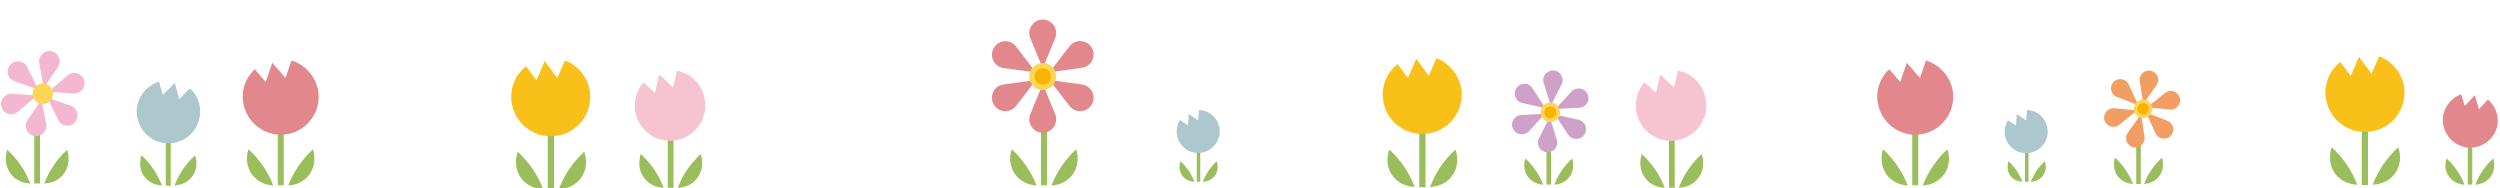<?xml version="1.0" encoding="utf-8"?>
<!-- Generator: Adobe Illustrator 21.0.0, SVG Export Plug-In . SVG Version: 6.00 Build 0)  -->
<svg version="1.1" id="レイヤー_1" xmlns="http://www.w3.org/2000/svg" xmlns:xlink="http://www.w3.org/1999/xlink" x="0px"
	 y="0px" viewBox="0 0 1000 75.3" style="enable-background:new 0 0 1000 75.3;" xml:space="preserve">
<style type="text/css">
	.st0{fill:#9BBE5D;}
	.st1{fill:#E2888D;}
	.st2{fill:#F9C019;}
	.st3{fill:#ADC8CC;}
	.st4{fill:#F6C4D0;}
	.st5{fill:#F29D61;}
	.st6{fill:#FDD557;}
	.st7{fill:#F7B400;}
	.st8{fill:#F4B7D2;}
	.st9{fill:#D0A1C8;}
</style>
<g>
	<g>
		<rect x="111.1" y="46.5" class="st0" width="2.4" height="27.6"/>
		<g>
			<path class="st0" d="M100.6,69.5c2,2.9,5.2,4.5,8.7,4.7c-1-2.7-2.4-5.3-4.1-7.8c-1.7-2.5-3.6-4.7-5.8-6.7
				C98.3,63,98.6,66.6,100.6,69.5z"/>
			<path class="st0" d="M124,69.5c-2,2.9-5.2,4.5-8.7,4.7c1-2.7,2.4-5.3,4.1-7.8c1.7-2.5,3.6-4.7,5.8-6.7
				C126.2,63,125.9,66.6,124,69.5z"/>
		</g>
	</g>
	<path class="st1" d="M116.6,24.2l-2.4,7l-5.3-6.1l-2.6,7.7l-4.4-5.1c-3.7,3.4-5.6,8.6-4.5,13.9c1.6,8.2,9.6,13.6,17.8,12
		s13.6-9.6,12-17.8C125.9,30.1,121.8,25.8,116.6,24.2z"/>
</g>
<g>
	<g>
		<rect x="219.1" y="47" class="st0" width="2.5" height="28.7"/>
		<g>
			<path class="st0" d="M208.2,70.9c2,3,5.4,4.6,9.1,4.8c-1.1-2.8-2.5-5.6-4.2-8.1c-1.8-2.6-3.8-4.9-6-6.9
				C205.9,64.2,206.2,67.9,208.2,70.9z"/>
			<path class="st0" d="M232.6,70.9c-2,3-5.4,4.6-9.1,4.8c1.1-2.8,2.5-5.6,4.2-8.1c1.8-2.6,3.8-4.9,6-6.9
				C234.9,64.2,234.6,67.9,232.6,70.9z"/>
		</g>
	</g>
	<path class="st2" d="M226,24.2l-3.1,7l-5-6.8l-3.3,7.7l-4.2-5.6c-4.1,3.3-6.5,8.5-5.8,14.1c1,8.6,8.8,14.8,17.5,13.8
		c8.7-1,14.9-8.8,13.9-17.5C235.3,31.1,231.3,26.2,226,24.2z"/>
</g>
<g>
	<g>
		<rect x="66.3" y="51.2" class="st0" width="2" height="23.1"/>
		<g>
			<path class="st0" d="M57.5,70.3c1.6,2.4,4.3,3.7,7.3,3.9c-0.9-2.3-2-4.5-3.4-6.5c-1.4-2.1-3-3.9-4.8-5.6
				C55.7,64.9,55.9,67.9,57.5,70.3z"/>
			<path class="st0" d="M77.1,70.3c-1.6,2.4-4.3,3.7-7.3,3.9c0.9-2.3,2-4.5,3.4-6.5c1.4-2.1,3-3.9,4.8-5.6
				C79,64.9,78.7,67.9,77.1,70.3z"/>
		</g>
	</g>
	<path class="st3" d="M76,35.3l-4.3,4.4l-1.8-6.5L65.1,38l-1.5-5.4c-4,1.3-7.3,4.5-8.5,8.8c-1.8,6.8,2.3,13.7,9,15.5
		c6.8,1.8,13.7-2.2,15.5-9C80.9,43.2,79.4,38.4,76,35.3z"/>
</g>
<g>
	<g>
		<rect x="267.1" y="49.4" class="st0" width="2.3" height="25.7"/>
		<g>
			<path class="st0" d="M257.4,70.8c1.8,2.7,4.8,4.2,8.1,4.3c-1-2.5-2.2-5-3.8-7.3c-1.6-2.3-3.4-4.4-5.4-6.2
				C255.3,64.8,255.5,68.2,257.4,70.8z"/>
			<path class="st0" d="M279.2,70.8c-1.8,2.7-4.8,4.2-8.1,4.3c1-2.5,2.2-5,3.8-7.3c1.6-2.3,3.4-4.4,5.4-6.2
				C281.3,64.8,281,68.2,279.2,70.8z"/>
		</g>
	</g>
	<path class="st4" d="M270.8,28.3l-1.6,6.7l-5.5-5.2l-1.7,7.4l-4.6-4.3c-3.1,3.5-4.3,8.5-2.9,13.4c2.3,7.5,10.2,11.7,17.6,9.4
		c7.5-2.3,11.7-10.2,9.4-17.6C280.1,32.9,275.8,29.2,270.8,28.3z"/>
</g>
<g>
	<g>
		<rect x="567.7" y="46.2" class="st0" width="2.5" height="28.7"/>
		<g>
			<path class="st0" d="M556.8,70c2,3,5.4,4.6,9.1,4.8c-1.1-2.8-2.5-5.6-4.2-8.1c-1.8-2.6-3.8-4.9-6-6.9
				C554.5,63.3,554.7,67,556.8,70z"/>
			<path class="st0" d="M581.1,70c-2,3-5.4,4.6-9.1,4.8c1.1-2.8,2.5-5.6,4.2-8.1c1.8-2.6,3.8-4.9,6-6.9
				C583.4,63.3,583.1,67,581.1,70z"/>
		</g>
	</g>
	<path class="st2" d="M574.6,23.3l-3.1,7l-5-6.8l-3.3,7.7l-4.2-5.6c-4.1,3.3-6.5,8.5-5.8,14.1c1,8.6,8.8,14.8,17.5,13.8
		s14.9-8.8,13.9-17.5C583.8,30.2,579.9,25.4,574.6,23.3z"/>
</g>
<g>
	<g>
		<rect x="478.7" y="57" class="st0" width="1.4" height="15.7"/>
		<g>
			<path class="st0" d="M472.8,70.1c1.1,1.6,2.9,2.5,5,2.6c-0.6-1.5-1.4-3-2.3-4.4c-1-1.4-2.1-2.7-3.3-3.8
				C471.5,66.4,471.7,68.4,472.8,70.1z"/>
			<path class="st0" d="M486.1,70.1c-1.1,1.6-2.9,2.5-5,2.6c0.6-1.5,1.4-3,2.3-4.4c1-1.4,2.1-2.7,3.3-3.8
				C487.3,66.4,487.2,68.4,486.1,70.1z"/>
		</g>
	</g>
	<path class="st3" d="M479.6,44l-0.3,4.2l-3.8-2.6l-0.3,4.6L472,48c-1.5,2.4-1.8,5.5-0.5,8.3c2.1,4.3,7.2,6.1,11.5,4
		c4.3-2.1,6.1-7.2,4-11.5C485.6,45.9,482.7,44.1,479.6,44z"/>
</g>
<g>
	<g>
		<rect x="667.6" y="49.4" class="st0" width="2.3" height="25.7"/>
		<g>
			<path class="st0" d="M657.8,70.8c1.8,2.7,4.8,4.2,8.1,4.3c-1-2.5-2.2-5-3.8-7.3s-3.4-4.4-5.4-6.2C655.7,64.8,656,68.2,657.8,70.8
				z"/>
			<path class="st0" d="M679.6,70.8c-1.8,2.7-4.8,4.2-8.1,4.3c1-2.5,2.2-5,3.8-7.3s3.4-4.4,5.4-6.2
				C681.7,64.8,681.4,68.2,679.6,70.8z"/>
		</g>
	</g>
	<path class="st4" d="M671.2,28.3l-1.6,6.7l-5.5-5.2l-1.7,7.4l-4.6-4.3c-3.1,3.5-4.3,8.5-2.9,13.4c2.3,7.5,10.2,11.7,17.6,9.4
		c7.5-2.3,11.7-10.2,9.4-17.6C680.5,32.9,676.2,29.2,671.2,28.3z"/>
</g>
<g>
	<g>
		<rect x="987.1" y="53.8" class="st0" width="1.8" height="20"/>
		<g>
			<path class="st0" d="M979.5,70.5c1.4,2.1,3.8,3.2,6.3,3.4c-0.8-2-1.7-3.9-3-5.7c-1.2-1.8-2.6-3.4-4.2-4.8
				C977.8,65.8,978,68.4,979.5,70.5z"/>
			<path class="st0" d="M996.4,70.5c-1.4,2.1-3.8,3.2-6.3,3.4c0.8-2,1.7-3.9,3-5.7c1.2-1.8,2.6-3.4,4.2-4.8
				C998,65.8,997.8,68.4,996.4,70.5z"/>
		</g>
	</g>
	<path class="st1" d="M995.2,39.8l-3.6,3.9l-1.7-5.6l-4,4.3l-1.4-4.7c-3.4,1.2-6.2,4.1-7.1,7.9c-1.3,5.9,2.4,11.8,8.3,13.2
		c5.9,1.3,11.8-2.4,13.2-8.3C999.7,46.5,998.2,42.4,995.2,39.8z"/>
</g>
<g>
	<g>
		<rect x="764.9" y="46.5" class="st0" width="2.4" height="27.6"/>
		<g>
			<path class="st0" d="M754.4,69.5c2,2.9,5.2,4.5,8.7,4.7c-1-2.7-2.4-5.3-4.1-7.8c-1.7-2.5-3.6-4.7-5.8-6.7
				C752.2,63,752.5,66.6,754.4,69.5z"/>
			<path class="st0" d="M777.8,69.5c-2,2.9-5.2,4.5-8.7,4.7c1-2.7,2.4-5.3,4.1-7.8c1.7-2.5,3.6-4.7,5.8-6.7
				C780,63,779.8,66.6,777.8,69.5z"/>
		</g>
	</g>
	<path class="st1" d="M770.4,24.2l-2.4,7l-5.3-6.1l-2.6,7.7l-4.4-5.1c-3.7,3.4-5.6,8.6-4.5,13.9c1.6,8.2,9.6,13.6,17.8,12
		c8.2-1.6,13.6-9.6,12-17.8C779.8,30.1,775.6,25.8,770.4,24.2z"/>
</g>
<g>
	<g>
		<rect x="944.7" y="45.3" class="st0" width="2.5" height="28.7"/>
		<g>
			<path class="st0" d="M933.8,69.1c2,3,5.4,4.6,9.1,4.8c-1.1-2.8-2.5-5.6-4.2-8.1c-1.8-2.6-3.8-4.9-6-6.9
				C931.5,62.4,931.8,66.2,933.8,69.1z"/>
			<path class="st0" d="M958.2,69.1c-2,3-5.4,4.6-9.1,4.8c1.1-2.8,2.5-5.6,4.2-8.1c1.8-2.6,3.8-4.9,6-6.9
				C960.5,62.4,960.2,66.2,958.2,69.1z"/>
		</g>
	</g>
	<path class="st2" d="M951.7,22.5l-3.1,7l-5-6.8l-3.3,7.7l-4.2-5.6c-4.1,3.3-6.5,8.5-5.8,14.1c1,8.6,8.8,14.8,17.5,13.8
		c8.7-1,14.9-8.8,13.9-17.5C960.9,29.3,956.9,24.5,951.7,22.5z"/>
</g>
<g>
	<g>
		<rect x="810" y="57" class="st0" width="1.4" height="15.7"/>
		<g>
			<path class="st0" d="M804,70.1c1.1,1.6,2.9,2.5,5,2.6c-0.6-1.5-1.4-3-2.3-4.4c-1-1.4-2.1-2.7-3.3-3.8
				C802.8,66.4,802.9,68.4,804,70.1z"/>
			<path class="st0" d="M817.3,70.1c-1.1,1.6-2.9,2.5-5,2.6c0.6-1.5,1.4-3,2.3-4.4c1-1.4,2.1-2.7,3.3-3.8
				C818.6,66.4,818.4,68.4,817.3,70.1z"/>
		</g>
	</g>
	<path class="st3" d="M810.8,44l-0.3,4.2l-3.8-2.6l-0.3,4.6l-3.2-2.1c-1.5,2.4-1.8,5.5-0.5,8.3c2.1,4.3,7.2,6.1,11.5,4
		c4.3-2.1,6.1-7.2,4-11.5C816.9,45.9,813.9,44.1,810.8,44z"/>
</g>
<g>
	<g>
		<g>
			<rect x="854.5" y="53.6" class="st0" width="1.8" height="20"/>
			<g>
				<path class="st0" d="M846.9,70.2c1.4,2.1,3.8,3.2,6.3,3.4c-0.8-2-1.7-3.9-3-5.7c-1.2-1.8-2.6-3.4-4.2-4.8
					C845.3,65.6,845.5,68.2,846.9,70.2z"/>
				<path class="st0" d="M863.9,70.2c-1.4,2.1-3.8,3.2-6.3,3.4c0.8-2,1.7-3.9,3-5.7c1.2-1.8,2.6-3.4,4.2-4.8
					C865.5,65.6,865.3,68.2,863.9,70.2z"/>
			</g>
		</g>
	</g>
	<g>
		<g>
			<g>
				<path class="st5" d="M860.4,28.3L860.4,28.3c-2.6-0.6-4.9,1.6-4.5,4.2l1.4,9l5.3-7.4C864.1,31.9,863,28.9,860.4,28.3z"/>
				<path class="st5" d="M856.4,45.7l-5.3,7.4c-1.5,2.2-0.4,5.2,2.2,5.8l0,0c2.6,0.6,4.9-1.6,4.5-4.2L856.4,45.7z"/>
			</g>
			<g>
				<path class="st5" d="M845.4,32.8L845.4,32.8c-1.8,1.9-1.1,5.1,1.4,6l8.5,3.3l-3.8-8.3C850.4,31.4,847.2,30.9,845.4,32.8z"/>
				<path class="st5" d="M858.4,45l3.8,8.3c1.1,2.4,4.3,2.9,6.1,1l0,0c1.8-1.9,1.1-5.1-1.4-6L858.4,45z"/>
			</g>
			<g>
				<path class="st5" d="M841.8,48.1L841.8,48.1c0.8,2.5,3.9,3.5,5.9,1.8l7.1-5.7l-9.1-0.9C843.1,43.1,841,45.6,841.8,48.1z"/>
				<path class="st5" d="M858.9,42.9l9.1,0.9c2.6,0.2,4.7-2.3,3.9-4.8l0,0c-0.8-2.5-3.9-3.5-5.9-1.8L858.9,42.9z"/>
			</g>
		</g>
		<g>
			
				<ellipse transform="matrix(0.228 -0.974 0.974 0.228 619.35 868.093)" class="st6" cx="856.8" cy="43.7" rx="3.7" ry="3.7"/>
		</g>
		<g>
			
				<ellipse transform="matrix(0.228 -0.974 0.974 0.228 619.344 868.091)" class="st7" cx="856.8" cy="43.7" rx="2.3" ry="2.3"/>
		</g>
	</g>
</g>
<g>
	<g>
		<g>
			<rect x="416.4" y="46.5" class="st0" width="2.4" height="27.6"/>
			<g>
				<path class="st0" d="M405.9,69.5c2,2.9,5.2,4.5,8.7,4.7c-1-2.7-2.4-5.3-4.1-7.8c-1.7-2.5-3.6-4.7-5.8-6.7
					C403.6,63,403.9,66.6,405.9,69.5z"/>
				<path class="st0" d="M429.3,69.5c-2,2.9-5.2,4.5-8.7,4.7c1-2.7,2.4-5.3,4.1-7.8c1.7-2.5,3.6-4.7,5.8-6.7
					C431.5,63,431.2,66.6,429.3,69.5z"/>
			</g>
		</g>
	</g>
	<g>
		<g>
			<path class="st1" d="M417.1,7.8L417.1,7.8c-3.8,0-6.4,3.9-5,7.4l5,12.1l5-12.1C423.5,11.7,420.9,7.8,417.1,7.8z"/>
			<path class="st1" d="M417.1,33.6l-5,12.1c-1.4,3.5,1.2,7.4,5,7.4l0,0c3.8,0,6.4-3.9,5-7.4L417.1,33.6z"/>
		</g>
		<g>
			<path class="st1" d="M397.5,19.2L397.5,19.2c-1.9,3.3,0.1,7.5,3.9,8l13,1.8l-8-10.4C404,15.5,399.4,15.9,397.5,19.2z"/>
			<path class="st1" d="M419.8,32l8,10.4c2.3,3,7,2.7,8.9-0.6v0c1.9-3.3-0.1-7.5-3.9-8L419.8,32z"/>
		</g>
		<g>
			<path class="st1" d="M397.5,41.8L397.5,41.8c1.9,3.3,6.5,3.6,8.9,0.6l8-10.4l-13,1.8C397.6,34.3,395.6,38.5,397.5,41.8z"/>
			<path class="st1" d="M419.8,28.9l13-1.8c3.8-0.5,5.8-4.7,3.9-8l0,0c-1.9-3.3-6.5-3.6-8.9-0.6L419.8,28.9z"/>
		</g>
	</g>
	<g>
		<circle class="st6" cx="417.1" cy="30.6" r="5.4"/>
	</g>
	<g>
		<circle class="st7" cx="417.1" cy="30.6" r="3.3"/>
	</g>
</g>
<g>
	<g>
		<g>
			<g>
				<rect x="13.7" y="47.7" class="st0" width="2.3" height="25.7"/>
				<g>
					<path class="st0" d="M4,69.1c1.8,2.7,4.8,4.2,8.1,4.3c-1-2.5-2.2-5-3.8-7.3c-1.6-2.3-3.4-4.4-5.4-6.2C1.9,63.1,2.1,66.4,4,69.1
						z"/>
					<path class="st0" d="M25.8,69.1c-1.8,2.7-4.8,4.2-8.1,4.3c1-2.5,2.2-5,3.8-7.3c1.6-2.3,3.4-4.4,5.4-6.2
						C27.8,63.1,27.6,66.4,25.8,69.1z"/>
				</g>
			</g>
		</g>
		<g>
			<g>
				<path class="st8" d="M20.6,20.5L20.6,20.5c-2.9-0.6-5.4,1.9-4.9,4.8l1.8,9.9l5.6-8.3C24.8,24.4,23.5,21.1,20.6,20.5z"/>
				<path class="st8" d="M16.6,39.8L11,48.1c-1.6,2.4-0.3,5.7,2.6,6.3h0c2.9,0.6,5.4-1.9,4.9-4.8L16.6,39.8z"/>
			</g>
			<g>
				<path class="st8" d="M4.1,25.9L4.1,25.9c-1.9,2.2-1.1,5.6,1.7,6.6l9.5,3.3l-4.4-9C9.6,24.2,6.1,23.7,4.1,25.9z"/>
				<path class="st8" d="M18.9,39l4.4,9c1.3,2.6,4.8,3.1,6.7,0.9l0,0c1.9-2.2,1.1-5.6-1.7-6.6L18.9,39z"/>
			</g>
			<g>
				<path class="st8" d="M0.6,42.9L0.6,42.9c0.9,2.8,4.3,3.7,6.6,1.8l7.6-6.5l-10-0.7C1.9,37.3-0.3,40.1,0.6,42.9z"/>
				<path class="st8" d="M19.4,36.7l10,0.7c2.9,0.2,5.1-2.6,4.2-5.4l0,0c-0.9-2.8-4.3-3.7-6.6-1.8L19.4,36.7z"/>
			</g>
		</g>
	</g>
	<g>
		<ellipse transform="matrix(0.203 -0.979 0.979 0.203 -23.189 46.657)" class="st6" cx="17.1" cy="37.6" rx="4.1" ry="4.1"/>
	</g>
</g>
<g>
	<g>
		<g>
			<rect x="618.6" y="53.8" class="st0" width="1.8" height="20"/>
			<g>
				<path class="st0" d="M611,70.5c1.4,2.1,3.8,3.2,6.3,3.4c-0.8-2-1.7-3.9-3-5.7c-1.2-1.8-2.6-3.4-4.2-4.8
					C609.4,65.8,609.6,68.4,611,70.5z"/>
				<path class="st0" d="M628,70.5c-1.4,2.1-3.8,3.2-6.3,3.4c0.8-2,1.7-3.9,3-5.7c1.2-1.8,2.6-3.4,4.2-4.8
					C629.6,65.8,629.4,68.4,628,70.5z"/>
			</g>
		</g>
	</g>
	<g>
		<g>
			<g>
				<path class="st9" d="M621.5,28.2L621.5,28.2c-2.8-0.2-4.9,2.4-4,5l2.8,9.1l4.3-8.5C625.9,31.4,624.2,28.4,621.5,28.2z"/>
				<path class="st9" d="M619.9,46.8l-4.3,8.5c-1.3,2.5,0.4,5.4,3.1,5.6l0,0c2.8,0.2,4.9-2.4,4-5L619.9,46.8z"/>
			</g>
			<g>
				<path class="st9" d="M606.6,35.2L606.6,35.2c-1.6,2.3-0.4,5.4,2.3,6l9.3,2.1l-5.2-8C611.6,32.9,608.2,32.9,606.6,35.2z"/>
				<path class="st9" d="M622,45.8l5.2,8c1.5,2.3,4.9,2.4,6.5,0.1h0c1.6-2.3,0.4-5.4-2.3-6L622,45.8z"/>
			</g>
			<g>
				<path class="st9" d="M605.2,51.5L605.2,51.5c1.2,2.5,4.5,3,6.4,1l6.4-7l-9.5,0.5C605.8,46.1,604,49,605.2,51.5z"/>
				<path class="st9" d="M622.2,43.6l9.5-0.5c2.8-0.1,4.5-3,3.3-5.5l0,0c-1.2-2.5-4.5-3-6.4-1L622.2,43.6z"/>
			</g>
		</g>
		<g>
			
				<ellipse transform="matrix(8.453729e-02 -0.996 0.996 8.453729e-02 523.181 658.769)" class="st6" cx="620.1" cy="44.7" rx="3.9" ry="3.9"/>
		</g>
		<g>
			
				<ellipse transform="matrix(8.452724e-02 -0.996 0.996 8.452724e-02 523.187 658.77)" class="st7" cx="620.1" cy="44.7" rx="2.4" ry="2.4"/>
		</g>
	</g>
</g>
</svg>
